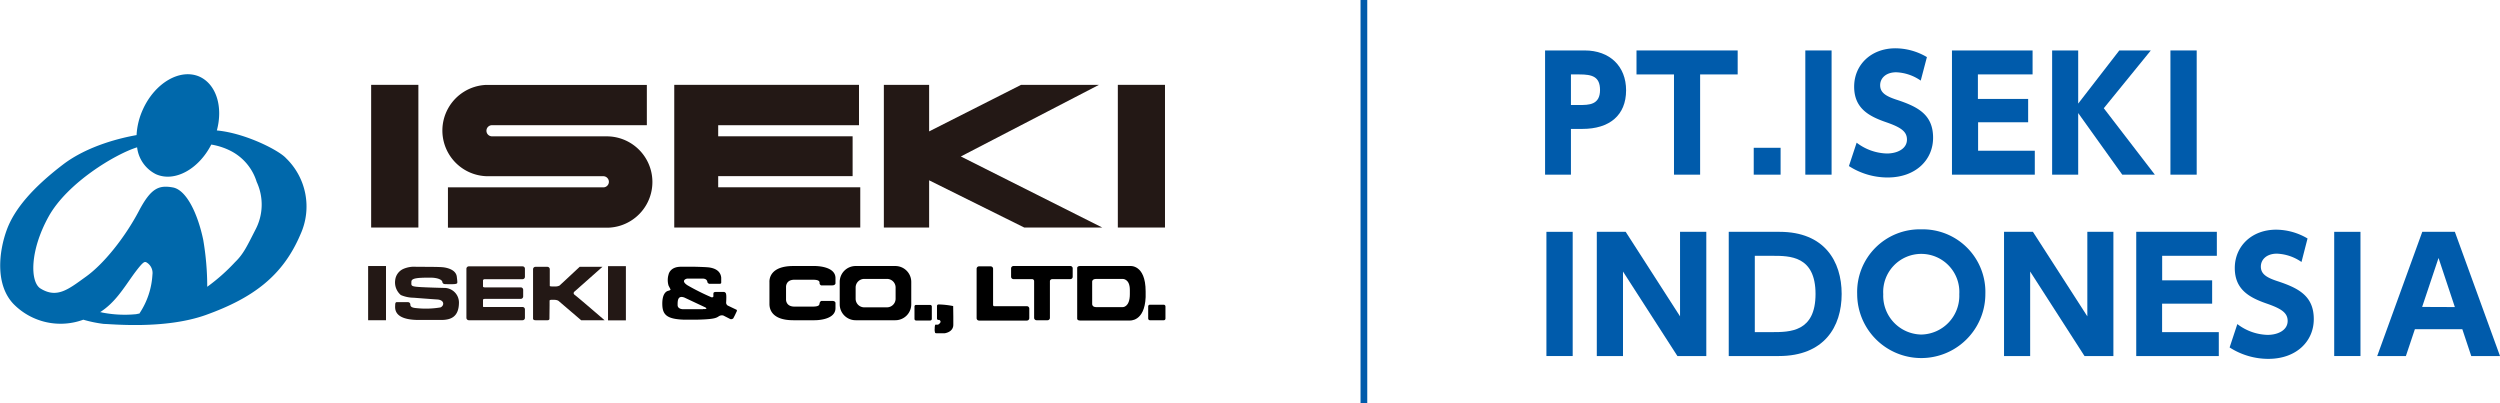 <svg xmlns="http://www.w3.org/2000/svg" viewBox="0 0 372.15 60"><defs><style>.cls-1{fill:none;stroke:#005bab;stroke-miterlimit:10;}.cls-2{fill:#0068ab;}.cls-3{fill:#231815;}.cls-4{fill:#005bab;}</style></defs><g id="レイヤー_2" data-name="レイヤー 2"><g id="ヘッダー等"><line class="cls-1" x1="203.03" x2="203.03" y2="60"/><path class="cls-2" d="M42.58,23.55c-1-1.13-6-3.73-10.3-4.13.94-3.48-.06-6.84-2.56-8-2.89-1.29-6.68.91-8.47,4.92a10.46,10.46,0,0,0-.92,3.77c-2.14.38-7.23,1.52-11,4.42C4.93,27.9,2.15,31.08,1,34.24s-1.76,8.09,1,11a9.81,9.81,0,0,0,10.4,2.35,18.93,18.93,0,0,0,3.07.63c1,0,9.06.86,15.19-1.34,7-2.52,11.44-5.8,14.07-12a10,10,0,0,0-2.15-11.33M15.09,46.47l-.19,0c2.2-1.41,3.41-3.42,5-5.65,1.44-1.94,1.61-1.9,1.91-1.76a1.83,1.83,0,0,1,.88,1.84,11.52,11.52,0,0,1-1.9,5.71l0,.05-.54.11a17.43,17.43,0,0,1-5.16-.27M38,34.24c-1.23,2.41-1.77,3.59-3,4.77a28.21,28.21,0,0,1-4.15,3.68,41.72,41.72,0,0,0-.59-6.95c-.8-3.87-2.49-7.48-4.54-7.84s-3.23.05-5.05,3.52c-2.08,3.94-5.2,7.84-7.84,9.74S8.49,44.49,6,42.93c-1.53-1-1.57-5.62,1.23-10.68s10-9.34,13.18-10.32a5.14,5.14,0,0,0,2.8,4c2.77,1.24,6.36-.73,8.24-4.41a9.84,9.84,0,0,1,3,1,7.72,7.72,0,0,1,3.76,4.56A8,8,0,0,1,38,34.24Z"/><rect class="cls-3" x="55.25" y="12.63" width="7.03" height="21.24"/><rect class="cls-3" x="166.4" y="12.63" width="7.02" height="21.24"/><polygon class="cls-3" points="106.91 27.88 106.91 26.22 126.92 26.22 126.92 20.29 106.91 20.29 106.91 18.64 127.87 18.64 127.87 12.63 106.66 12.63 106.66 12.63 100.37 12.63 100.37 33.87 106.85 33.87 106.85 33.87 128.06 33.87 128.06 27.88 106.91 27.88"/><path class="cls-3" d="M90.54,20.29H73.15a.83.83,0,0,1,0-1.65H96.29v-6H72.36a6.8,6.8,0,0,0,.07,13.59H89.82a.84.84,0,0,1,.82.83.83.83,0,0,1-.79.83H66.68v6H90.61a6.8,6.8,0,0,0-.07-13.59Z"/><polygon class="cls-3" points="164.08 33.87 143.03 23.29 163.59 12.63 152 12.63 138.31 19.56 138.31 12.63 131.57 12.63 131.57 33.87 138.31 33.87 138.31 26.84 152.47 33.87 164.08 33.87"/><rect class="cls-3" x="54.8" y="39.6" width="2.66" height="8.07"/><rect class="cls-3" x="90.51" y="39.62" width="2.66" height="8.07"/><rect x="170.92" y="45.36" width="2.57" height="2.31" rx="0.24"/><path d="M170.54,43.39c0-4.15-2.41-3.79-2.41-3.79h-7.36c-.4,0-.42.25-.42.25v7.61s0,.25.42.25h7.36s2.26.25,2.41-3.48v-.84Zm-2.35.39c0,2-1.08,1.94-1.08,1.94h-3.92c-.63,0-.61-.45-.61-.45V41.9s0-.38.61-.38h3.92s1.08-.06,1.08,1.64Z"/><path d="M159.33,39.6h-8.46a.36.36,0,0,0-.36.35V41.2a.36.36,0,0,0,.36.35h2.78a.3.3,0,0,1,.29.31v5.46a.36.36,0,0,0,.36.35h1.64a.35.35,0,0,0,.35-.35V41.86c0-.25.31-.31.31-.31h2.73a.35.35,0,0,0,.35-.35V40A.35.35,0,0,0,159.33,39.6Z"/><path d="M152.84,45.58H148c-.17,0-.17-.19-.17-.19V40a.36.36,0,0,0-.36-.35h-1.73a.36.36,0,0,0-.36.35v7.37a.36.36,0,0,0,.36.35h7.12a.36.36,0,0,0,.36-.35V45.93A.36.36,0,0,0,152.84,45.58Z"/><path d="M136.37,45.39h2.1a.24.24,0,0,1,.24.24v1.84a.24.24,0,0,1-.24.24h-2.1a.24.24,0,0,1-.24-.24V45.63A.23.23,0,0,1,136.37,45.39Z"/><path d="M141.89,45.56a12.54,12.54,0,0,0-2.19-.24.23.23,0,0,0-.22.24V47.4a.22.22,0,0,0,.22.23h.13s.51.26-.19.7l-.4,0s-.1.08-.1.6a1.46,1.46,0,0,0,.06.6s0,.08.26.08h1.15s1.3-.14,1.3-1.27,0-1.22,0-1.22Z"/><path d="M133.32,39.6h-5.91A2.37,2.37,0,0,0,125,42V45.3a2.37,2.37,0,0,0,2.37,2.37h5.91a2.37,2.37,0,0,0,2.37-2.37V42A2.37,2.37,0,0,0,133.32,39.6Zm0,4.91a1.29,1.29,0,0,1-1.33,1.24h-3.3a1.28,1.28,0,0,1-1.32-1.24V42.76a1.28,1.28,0,0,1,1.32-1.24h3.3a1.28,1.28,0,0,1,1.33,1.24Z"/><path d="M123.93,44.8h-1.68a.47.47,0,0,0-.23.28c-.07.21.08.55-1,.56h-2.76c-1.31,0-1.25-1.07-1.25-1.07V42.72s-.06-1.08,1.25-1.08H121c1.09,0,1,.35,1,.56a.43.43,0,0,0,.23.28h1.67c.42,0,.47-.28.47-.28V41.4c0-1.86-3.12-1.8-3.12-1.8h-3.16c-3.4,0-3.58,1.87-3.55,2.43v3.23c0,.58.19,2.41,3.55,2.41h3.16s3.12.06,3.12-1.8v-.79S124.34,44.8,123.93,44.8Z"/><path d="M109.66,46.12l-1.34-.64a.54.54,0,0,1-.23-.4s.07-1,0-1.27a.38.38,0,0,0-.3-.35s-.85,0-1.24,0-.35.24-.35.24a2.26,2.26,0,0,0,0,.37c0,.25-.3.18-.3.18a33.76,33.76,0,0,1-3.56-1.78c-1.06-.69-.21-1,0-1s1.5,0,2.22,0,.72.44.76.57.26.21.26.21h1.55c.2,0,.23-.14.23-.14v-.78c-.12-1.23-1.34-1.44-1.74-1.51s-2.15-.11-2.15-.11-.48,0-2.12,0-1.83,1.16-1.83,1.16a2.91,2.91,0,0,0,0,1.64l.3.58s0,.12-.32.19-.93.42-.91,2,.67,2.23,3.29,2.31h1.7c2.59-.05,3-.23,3.38-.48a.85.85,0,0,1,.72-.14l1,.51c.2.11.46-.07.46-.07a9.14,9.14,0,0,0,.44-.88C109.78,46.19,109.66,46.12,109.66,46.12Zm-5-.09c-.88,0-3,0-3,0s-.79,0-.79-.62,0-1.48,1-1.12L105,45.76S105.52,46.06,104.65,46Z"/><path class="cls-3" d="M81.81,45.49v-.76s.06-.1.26-.1h.38c.57,0,.74.2.74.2l3.32,2.84H90S86,44.22,85.58,43.92s0-.57,0-.57l4.1-3.63H86.29l-3,2.79a1.34,1.34,0,0,1-.68.13h-.43c-.34,0-.34-.08-.34-.08V40.07a.36.36,0,0,0-.36-.35H79.71a.36.36,0,0,0-.36.35v7.41s.05.19.36.19h1.82s.26,0,.26-.23S81.81,45.49,81.81,45.49Z"/><path class="cls-3" d="M72.13,45.7h5.66a.35.35,0,0,1,.35.35v1.27a.35.35,0,0,1-.35.35h-8a.36.36,0,0,1-.36-.35V40a.36.36,0,0,1,.36-.35h8a.35.35,0,0,1,.35.35v1.21a.35.35,0,0,1-.35.35H72.15s-.25,0-.25.21v.89s0,.12.3.12h5.32a.36.36,0,0,1,.36.36v1a.36.36,0,0,1-.36.35H72.2s-.3,0-.3.15v1S71.85,45.7,72.13,45.7Z"/><path class="cls-3" d="M65.85,42c0-.33-.64-.67-1.81-.67-1.82,0-2.8.06-2.8.6s-.15.69,1,.78,3.88.15,3.88.15A2.18,2.18,0,0,1,68.32,45c0,2.17-1.19,2.63-2.66,2.63H62.37c-3.94,0-3.54-1.83-3.54-2.27s.25-.38.25-.38l.7,0h.95a.35.35,0,0,1,.35.3c0,.31.1.53.94.59a13,13,0,0,0,3.56-.11c.58-.26.61-1.11-.49-1.18s-3.5-.26-3.5-.26a5,5,0,0,1-1.92-.4,2.46,2.46,0,0,1-.84-2.23A2.07,2.07,0,0,1,60,40.05a4,4,0,0,1,2-.33c1.57,0,3.46,0,4,.07s1.87.34,2,1.4.06.87.06.87.11.19-.43.23-1.41,0-1.41,0A.38.38,0,0,1,65.85,42Z"/><path class="cls-4" d="M235.9,7.51c3.73,0,6.16,2.35,6.16,5.93,0,3.73-2.48,5.75-6.5,5.75h-1.71V26H230V7.51Zm-.78,8.12c1.38,0,3.06,0,3.06-2.23,0-2-1.18-2.32-3.06-2.32h-1.27v4.55Z"/><path class="cls-4" d="M253.08,26h-3.89V11.08h-5.58V7.51h15.06v3.57h-5.59Z"/><path class="cls-4" d="M265.06,22V26h-4V22Z"/><path class="cls-4" d="M272.65,7.51V26h-3.91V7.51Z"/><path class="cls-4" d="M285.92,12a6.84,6.84,0,0,0-3.65-1.24c-1.5,0-2.39.85-2.39,1.93s.82,1.61,2.34,2.12c3.22,1.05,5.54,2.2,5.54,5.7,0,3.29-2.59,5.91-6.76,5.91a10.65,10.65,0,0,1-5.77-1.7l1.15-3.48a7.72,7.72,0,0,0,4.49,1.61c1.58,0,3-.71,3-2.07,0-1.19-.87-1.81-3.05-2.57-2.63-.9-4.81-2.09-4.81-5.31s2.48-5.71,6.16-5.71a9.28,9.28,0,0,1,4.67,1.31Z"/><path class="cls-4" d="M301.91,14.73V18.2h-7.45v4.24h8.44V26H290.57V7.51h12v3.57h-8.14v3.65Z"/><path class="cls-4" d="M309.36,15.42l6.12-7.91h4.69l-7,8.6L320.77,26h-4.85l-6.56-9.17V26h-3.88V7.51h3.88Z"/><path class="cls-4" d="M327,7.51V26h-3.91V7.51Z"/><path class="cls-4" d="M234.11,34.51V53H230.2V34.51Z"/><path class="cls-4" d="M242,34.51l8.09,12.58V34.51H254V53h-4.3l-8.1-12.58V53H237.7V34.51Z"/><path class="cls-4" d="M257.34,34.51h7.56c6.67,0,9.25,4.37,9.25,9.25S271.55,53,264.79,53h-7.45Zm3.88,14.93h2.51c2.71,0,6.53,0,6.53-5.68s-3.84-5.68-6.41-5.68h-2.63Z"/><path class="cls-4" d="M286,34.14a9.32,9.32,0,0,1,9.54,9.62,9.54,9.54,0,1,1-19.08,0A9.32,9.32,0,0,1,286,34.14Zm0,15.66a5.77,5.77,0,0,0,5.66-6,5.67,5.67,0,1,0-11.32,0A5.77,5.77,0,0,0,286,49.8Z"/><path class="cls-4" d="M302.62,34.51l8.1,12.58V34.51h3.88V53h-4.3l-8.09-12.58V53h-3.89V34.51Z"/><path class="cls-4" d="M329.3,41.73V45.2h-7.45v4.24h8.44V53H318V34.51h12v3.57h-8.14v3.65Z"/><path class="cls-4" d="M342.6,39a6.87,6.87,0,0,0-3.66-1.24c-1.5,0-2.39.85-2.39,1.93s.83,1.61,2.34,2.12c3.22,1.05,5.54,2.2,5.54,5.7,0,3.29-2.59,5.91-6.76,5.91a10.65,10.65,0,0,1-5.77-1.7l1.15-3.48a7.72,7.72,0,0,0,4.49,1.61c1.58,0,3-.71,3-2.07,0-1.19-.88-1.81-3.06-2.57-2.62-.9-4.81-2.09-4.81-5.31s2.49-5.71,6.16-5.71a9.25,9.25,0,0,1,4.67,1.31Z"/><path class="cls-4" d="M351.38,34.51V53h-3.91V34.51Z"/><path class="cls-4" d="M359.48,49l-1.34,4h-4.27l6.71-18.49h4.85L372.15,53h-4.28l-1.33-4Zm5.95-3.29L363,38.4l-2.44,7.29Z"/></g></g></svg>